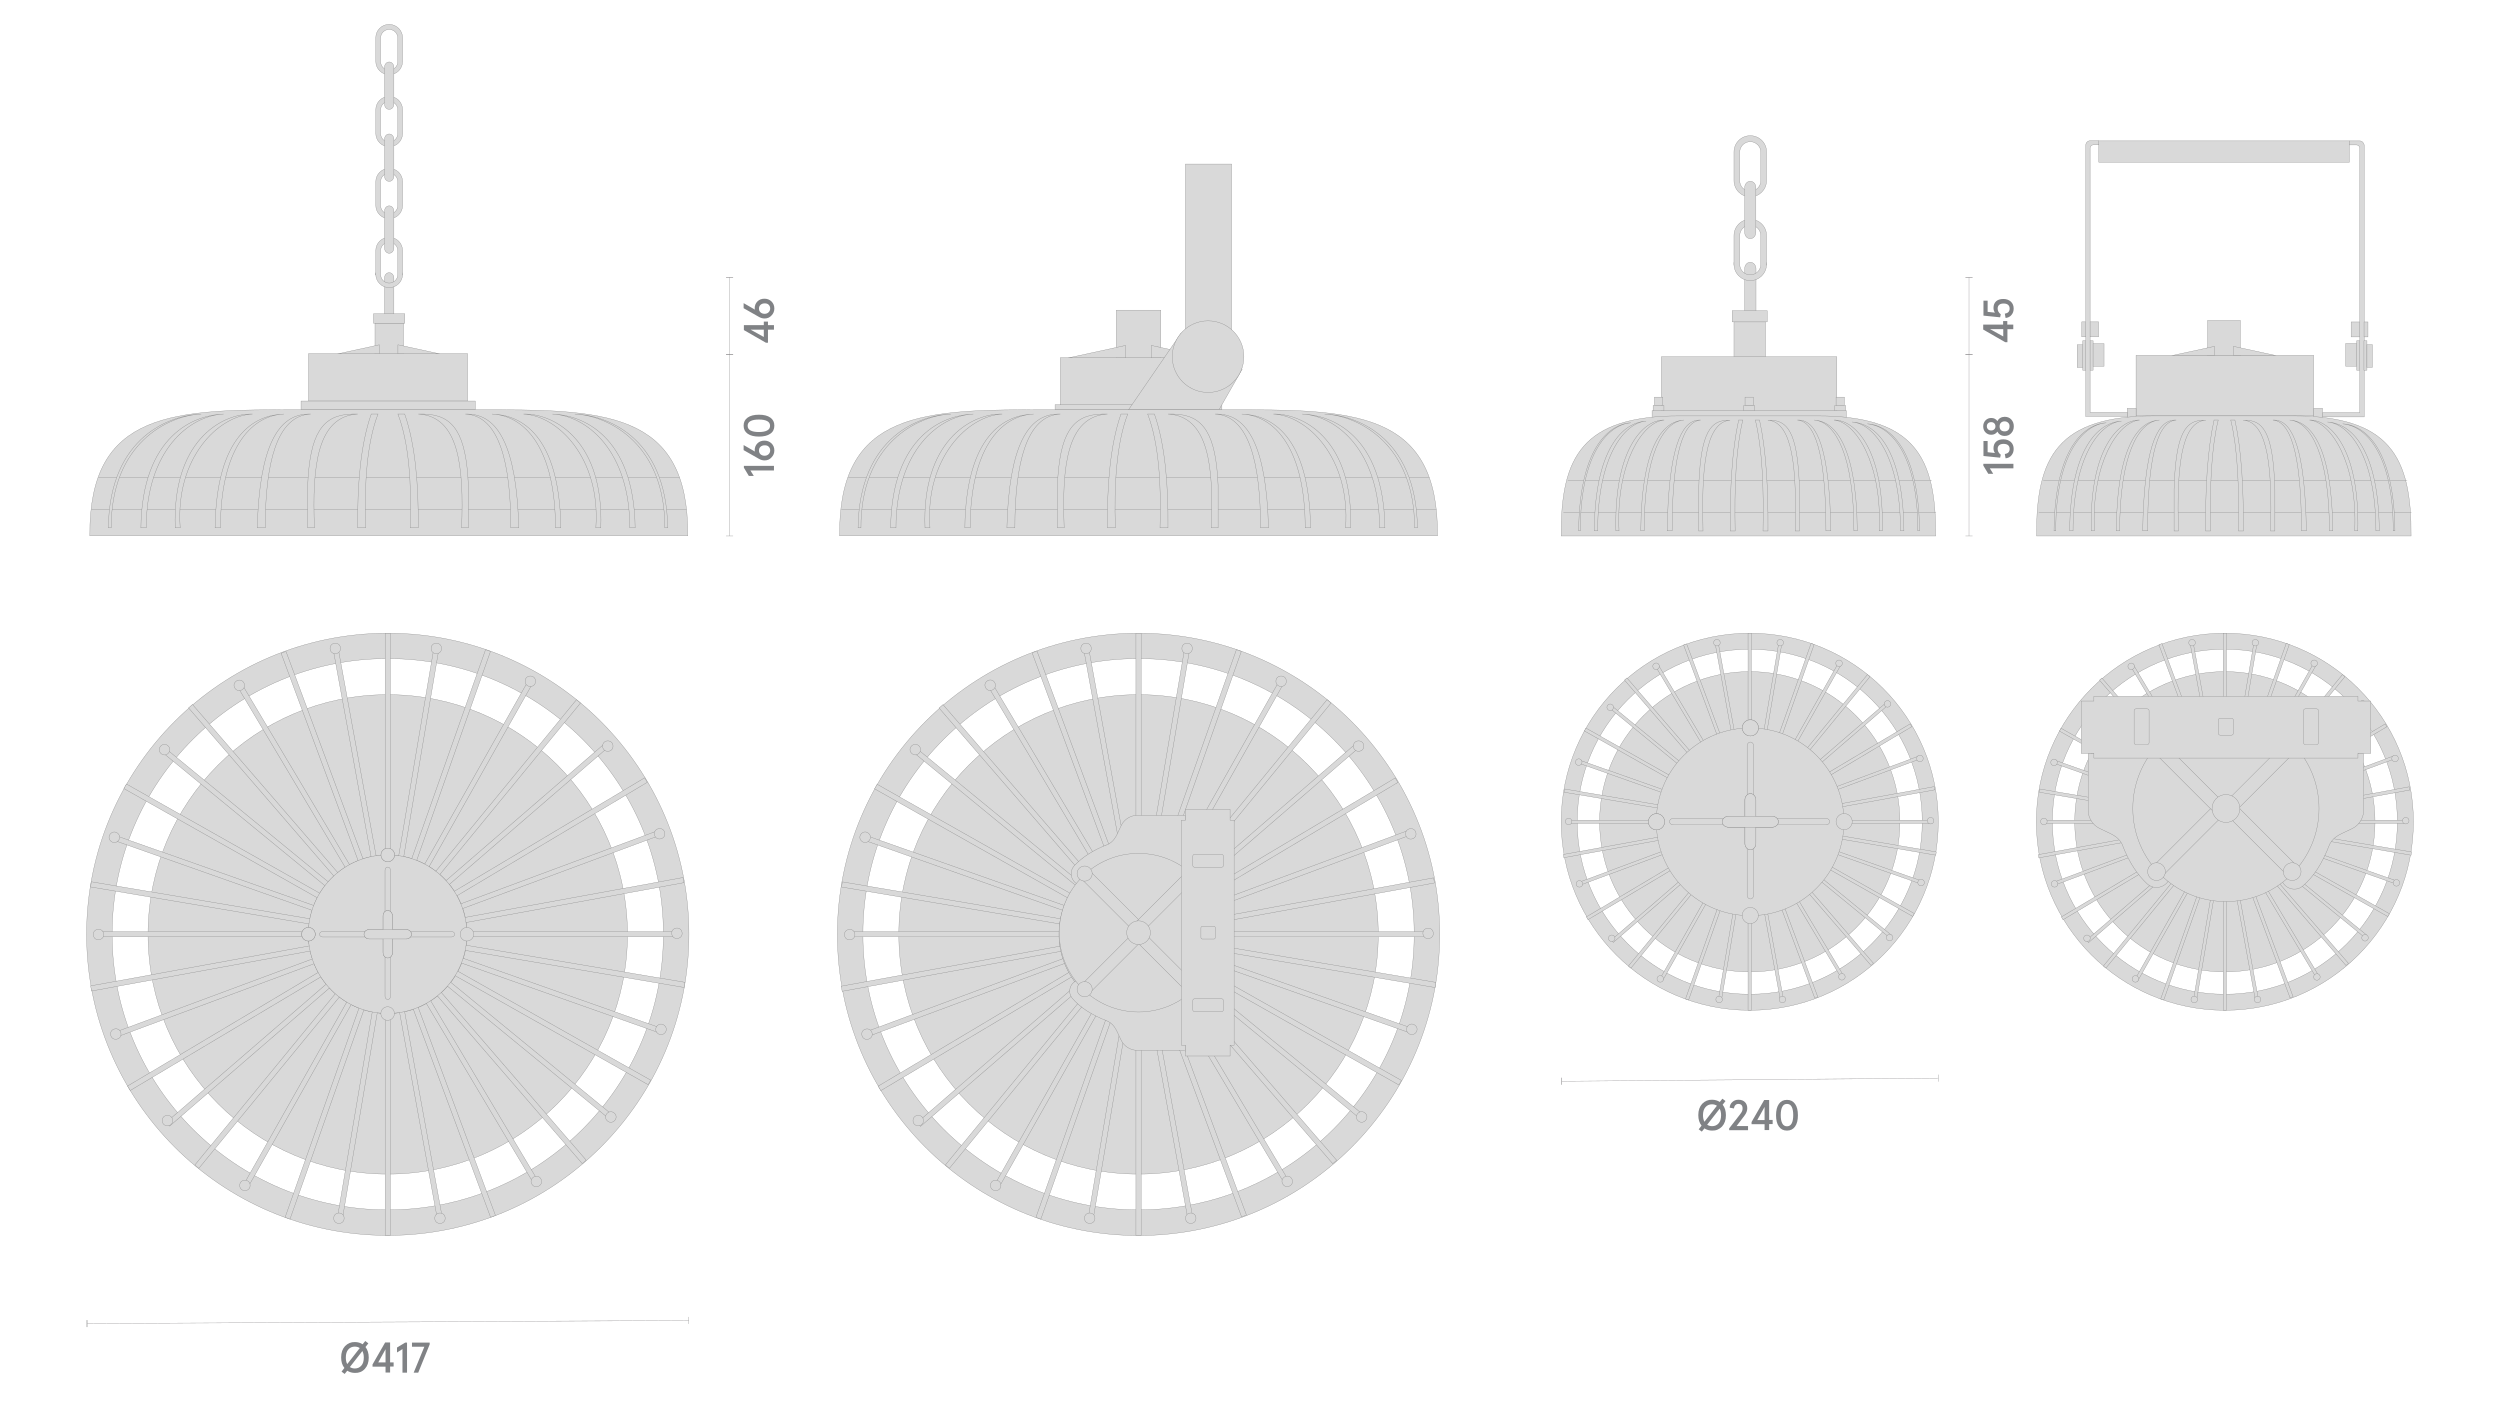 <?xml version="1.0" encoding="utf-8"?>
<!-- Generator: Adobe Illustrator 25.2.3, SVG Export Plug-In . SVG Version: 6.00 Build 0)  -->
<svg version="1.1" id="Слой_1" xmlns="http://www.w3.org/2000/svg" xmlns:xlink="http://www.w3.org/1999/xlink" x="0px" y="0px"
	 viewBox="0 0 1920 1080" style="enable-background:new 0 0 1920 1080;" xml:space="preserve">
<style type="text/css">
	.st0{fill:none;}
	.st1{fill:#1A1A1A;}
	.st2{fill:#D9D9D9;stroke:#868686;stroke-width:0.25;stroke-miterlimit:10;}
	.st3{fill:#BDBBBA;stroke:#928E8D;stroke-width:0.25;stroke-miterlimit:10;}
	.st4{fill:#868686;stroke:#808285;stroke-miterlimit:10;}
	.st5{fill:#FFFFFF;stroke:#808285;stroke-width:0.25;stroke-miterlimit:10;}
	.st6{fill:none;stroke:#808285;stroke-width:0.25;stroke-linejoin:bevel;stroke-miterlimit:10;}
	.st7{fill:#808285;}
	.st8{fill:none;stroke:#868686;stroke-width:0.25;stroke-miterlimit:10;}
	.st9{fill:none;stroke:#7B7E80;stroke-width:0.25;stroke-miterlimit:10;}
	.st10{clip-path:url(#SVGID_2_);}
	.st11{opacity:0.35;clip-path:url(#SVGID_4_);fill:url(#SVGID_5_);}
	.st12{fill:#D3D3D2;stroke:#808285;stroke-width:0.25;stroke-miterlimit:10;}
	.st13{fill:none;stroke:#868686;stroke-width:0.25;stroke-miterlimit:10;stroke-dasharray:3;}
	.st14{fill:#868586;}
	.st15{opacity:0.35;clip-path:url(#SVGID_7_);fill:url(#SVGID_8_);}
	.st16{fill:#C6C6C5;}
	.st17{clip-path:url(#SVGID_10_);}
	.st18{opacity:0.35;clip-path:url(#SVGID_12_);fill:url(#SVGID_13_);}
	.st19{clip-path:url(#SVGID_15_);}
	.st20{opacity:0.35;clip-path:url(#SVGID_17_);fill:url(#SVGID_18_);}
	.st21{clip-path:url(#SVGID_20_);}
	.st22{opacity:0.35;clip-path:url(#SVGID_22_);fill:url(#SVGID_23_);}
	.st23{clip-path:url(#SVGID_25_);}
	.st24{opacity:0.35;clip-path:url(#SVGID_27_);fill:url(#SVGID_28_);}
	.st25{fill:none;stroke:#868686;stroke-width:0.25;stroke-miterlimit:10;stroke-dasharray:2.992,2.992;}
	.st26{fill:none;stroke:#868686;stroke-width:0.25;stroke-miterlimit:10;stroke-dasharray:3.021,3.021;}
	.st27{fill:none;stroke:#868686;stroke-width:0.25;stroke-miterlimit:10;stroke-dasharray:3.033,3.033;}
	.st28{fill:none;stroke:#868686;stroke-width:0.25;stroke-miterlimit:10;stroke-dasharray:3.032,3.032;}
	.st29{fill:none;stroke:#878587;stroke-width:0.25;stroke-linejoin:bevel;stroke-miterlimit:10;}
</style>
<rect class="st0" width="1920" height="1080"/>
<rect x="1640.5" y="272.9" class="st2" width="136.4" height="46.4"/>
<rect x="1633.7" y="313.6" class="st2" width="6.8" height="15.2"/>
<rect x="1776.9" y="313.6" class="st2" width="6.8" height="15.2"/>
<rect x="1611.9" y="108.2" class="st2" width="192.4" height="16.4"/>
<path class="st2" d="M1605.2,316.8V117.9v-4.1c0-1.5,1.2-2.5,2.5-2.6h4.2v-3.1h-6.7c-1.8,0-3.3,1.5-3.3,3.3v6.4v198.9v3.3h31.9v-3.3
	H1605.2z"/>
<path class="st2" d="M1812.2,108.2h-7.9v3.1h5.5c1.3,0,2.5,1,2.5,2.6v4.1h0l0,198.9h-28.5v3.3h31.9v-3.3V117.9v-6.4
	C1815.5,109.7,1814,108.2,1812.2,108.2z"/>
<rect x="1695.4" y="246.1" class="st2" width="25.2" height="26.9"/>
<polygon class="st2" points="1700.7,266 1700.7,272.9 1668.8,272.9 "/>
<polygon class="st2" points="1715.3,266 1715.3,272.9 1747.1,272.9 "/>
<rect x="1605.2" y="261.7" class="st2" width="2.3" height="22.6"/>
<rect x="1607.5" y="263.9" class="st2" width="8.4" height="17.4"/>
<rect x="1599.5" y="261.7" transform="matrix(-1 4.164409e-06 -4.164409e-06 -1 3201.314 545.989)" class="st2" width="2.3" height="22.6"/>
<rect x="1595.3" y="264.7" transform="matrix(-1 8.137953e-06 -8.137953e-06 -1 3194.791 546.879)" class="st2" width="4.2" height="17.4"/>
<rect x="1598.8" y="247.2" class="st2" width="3" height="11.5"/>
<rect x="1605.2" y="247.2" class="st2" width="6.5" height="11.5"/>
<rect x="1809.8" y="261.7" transform="matrix(-1 1.908647e-07 -1.908647e-07 -1 3621.998 545.996)" class="st2" width="2.3" height="22.6"/>
<rect x="1801.4" y="263.9" transform="matrix(-1 1.908646e-07 -1.908646e-07 -1 3611.252 545.1)" class="st2" width="8.4" height="17.4"/>
<rect x="1815.5" y="261.7" class="st2" width="2.3" height="22.6"/>
<rect x="1817.8" y="264.7" class="st2" width="4.2" height="17.4"/>
<rect x="1815.5" y="247.2" transform="matrix(-1 1.908644e-07 -1.908644e-07 -1 3634.087 505.955)" class="st2" width="3" height="11.5"/>
<rect x="1805.6" y="247.2" transform="matrix(-1 1.908642e-07 -1.908642e-07 -1 3617.776 505.955)" class="st2" width="6.5" height="11.5"/>
<rect x="1268.8" y="315.4" class="st2" width="149.2" height="31.7"/>
<rect x="1275.9" y="274" class="st2" width="134.8" height="41.4"/>
<rect x="1410.1" y="305" class="st2" width="6.4" height="6.4"/>
<rect x="1409.1" y="311.4" class="st2" width="8.3" height="4"/>
<rect x="1270.6" y="305" class="st2" width="6.4" height="6.4"/>
<rect x="1269.6" y="311.4" class="st2" width="8.3" height="4"/>
<rect x="1340.2" y="305" class="st2" width="6.4" height="6.4"/>
<rect x="1339.2" y="311.4" class="st2" width="8.3" height="4"/>
<rect x="1331.7" y="247.2" class="st2" width="24.2" height="26.7"/>
<rect x="1330.3" y="238.6" class="st2" width="26.9" height="8.6"/>
<path class="st2" d="M1344.2,201.4c-2.4,0-4.3,2.2-4.3,5v32.2h8.7v-32.2C1348.6,203.6,1346.6,201.4,1344.2,201.4z"/>
<g>
	<path class="st0" d="M1350.8,190.7v-0.8c-0.2,0.1-0.4,0.3-0.7,0.4C1350.3,190.4,1350.5,190.5,1350.8,190.7z"/>
	<path class="st0" d="M1337.7,189.9v0.8c0.2-0.1,0.4-0.3,0.7-0.4C1338.1,190.2,1337.9,190,1337.7,189.9z"/>
	<path class="st2" d="M1331.7,203.6h0.2c-0.1-0.7-0.2-1.5-0.2-2.2V203.6z"/>
	<path class="st2" d="M1356.8,203.6v-2.2c0,0.8-0.1,1.5-0.2,2.2H1356.8z"/>
</g>
<path class="st2" d="M1344.2,104.2L1344.2,104.2C1344.2,104.2,1344.2,104.2,1344.2,104.2C1344.2,104.2,1344.2,104.2,1344.2,104.2
	L1344.2,104.2c-6.9,0-12.5,5.6-12.5,12.5v7.8v14.2c0,6.9,5.6,12.5,12.5,12.5v0c0,0,0,0,0,0s0,0,0,0v0c6.9,0,12.5-5.6,12.5-12.5
	v-14.2v-7.8C1356.8,109.8,1351.1,104.2,1344.2,104.2z M1352.3,126.2v3v9.6c0,4.4-3.6,8.1-8.1,8.1c-4.4,0-8.1-3.6-8.1-8.1v-9.6v-3
	v-1.6v-1.6v-3v-3.1c0-4.4,3.6-8.1,8.1-8.1c4.4,0,8.1,3.6,8.1,8.1v3.1v3v1.6V126.2z"/>
<path class="st2" d="M1344.2,168.4L1344.2,168.4C1344.2,168.4,1344.2,168.4,1344.2,168.4C1344.2,168.4,1344.2,168.4,1344.2,168.4
	L1344.2,168.4c-6.9,0-12.5,5.6-12.5,12.5v7.8V203c0,6.9,5.6,12.5,12.5,12.5v0c0,0,0,0,0,0s0,0,0,0v0c6.9,0,12.5-5.6,12.5-12.5v-14.2
	V181C1356.8,174,1351.1,168.4,1344.2,168.4z M1352.3,190.4v3v9.6c0,4.4-3.6,8.1-8.1,8.1c-4.4,0-8.1-3.6-8.1-8.1v-9.6v-3v-1.6v-1.6
	v-3V181c0-4.4,3.6-8.1,8.1-8.1c4.4,0,8.1,3.6,8.1,8.1v3.1v3v1.6V190.4z"/>
<path class="st2" d="M1344.2,139.2c-2.4,0-4.3,2.2-4.3,5v6.8v20.5v6.8c0,2.8,1.9,5,4.3,5s4.3-2.2,4.3-5v-6.8v-20.5v-6.8
	C1348.6,141.4,1346.6,139.2,1344.2,139.2z"/>
<rect x="810.3" y="310.8" class="st2" width="128.1" height="3.9"/>
<rect x="814.3" y="274.7" class="st2" width="116.5" height="36.2"/>
<rect x="857.3" y="238.2" class="st2" width="34.2" height="36.5"/>
<polygon class="st2" points="864.4,265.3 864.4,274.7 821.2,274.7 "/>
<polygon class="st2" points="884.2,265.3 884.2,274.7 927.4,274.7 "/>
<rect x="910.4" y="126" class="st2" width="35.5" height="142.5"/>
<polygon class="st2" points="907.2,255.7 866.7,314.7 936.2,314.7 954,283.5 "/>
<circle class="st2" cx="927.8" cy="273.9" r="27.5"/>
<rect x="236.9" y="271.6" class="st2" width="122.2" height="36.4"/>
<rect x="231.2" y="308" class="st2" width="133.8" height="6.7"/>
<rect x="288" y="248.1" class="st2" width="21.9" height="23.5"/>
<polygon class="st2" points="291.3,264.8 291.3,271.6 260.1,271.6 "/>
<polygon class="st2" points="305.6,264.8 305.6,271.6 336.9,271.6 "/>
<rect x="286.8" y="241" class="st2" width="24.1" height="7.2"/>
<path class="st2" d="M298.9,209.4c-2,0-3.6,1.8-3.6,4.1l0,27.4h7.2v-27.4C302.5,211.3,300.9,209.4,298.9,209.4z"/>
<g>
	<path class="st0" d="M304.3,200.6v-0.6c-0.2,0.1-0.4,0.2-0.6,0.3C303.9,200.4,304.1,200.5,304.3,200.6z"/>
	<path class="st0" d="M293.5,199.9v0.6c0.2-0.1,0.4-0.2,0.6-0.3C293.9,200.2,293.7,200.1,293.5,199.9z"/>
	<path class="st2" d="M288.5,211.2h0.2c-0.1-0.6-0.2-1.2-0.2-1.8V211.2z"/>
	<path class="st2" d="M309.2,211.2v-1.8c0,0.6-0.1,1.2-0.2,1.8H309.2z"/>
</g>
<path class="st2" d="M298.9,129.3L298.9,129.3C298.9,129.3,298.9,129.3,298.9,129.3C298.9,129.3,298.9,129.3,298.9,129.3
	L298.9,129.3c-5.7,0-10.3,4.6-10.3,10.3v6.4v11.7c0,5.7,4.6,10.3,10.3,10.3v0c0,0,0,0,0,0c0,0,0,0,0,0v0c5.7,0,10.3-4.6,10.3-10.3
	V146v-6.4C309.2,133.9,304.6,129.3,298.9,129.3z M305.5,147.4v2.5v7.9c0,3.7-3,6.6-6.6,6.6c-3.7,0-6.6-3-6.6-6.6v-7.9v-2.5V146v-1.3
	v-2.5v-2.6c0-3.7,3-6.6,6.6-6.6c3.7,0,6.6,3,6.6,6.6v2.6v2.5v1.3V147.4z"/>
<path class="st2" d="M298.9,182.2L298.9,182.2C298.9,182.2,298.9,182.2,298.9,182.2C298.9,182.2,298.9,182.2,298.9,182.2
	L298.9,182.2c-5.7,0-10.3,4.6-10.3,10.3v6.4v11.7c0,5.7,4.6,10.3,10.3,10.3v0c0,0,0,0,0,0c0,0,0,0,0,0v0c5.7,0,10.3-4.6,10.3-10.3
	V199v-6.4C309.2,186.9,304.6,182.2,298.9,182.2z M305.5,200.4v2.5v7.9c0,3.7-3,6.6-6.6,6.6c-3.7,0-6.6-3-6.6-6.6v-7.9v-2.5V199v-1.3
	v-2.5v-2.6c0-3.7,3-6.6,6.6-6.6c3.7,0,6.6,3,6.6,6.6v2.6v2.5v1.3V200.4z"/>
<path class="st2" d="M298.9,158.1c-2,0-3.6,1.8-3.6,4.1v5.6v17v5.6c0,2.3,1.6,4.1,3.6,4.1c2,0,3.6-1.8,3.6-4.1l0-5.6v-17v-5.6
	C302.5,159.9,300.9,158.1,298.9,158.1z"/>
<path class="st2" d="M298.9,74L298.9,74C298.9,74,298.9,74,298.9,74C298.9,74,298.9,74,298.9,74L298.9,74c-5.7,0-10.3,4.6-10.3,10.3
	v6.4v11.7c0,5.7,4.6,10.3,10.3,10.3v0c0,0,0,0,0,0c0,0,0,0,0,0v0c5.7,0,10.3-4.6,10.3-10.3V90.8v-6.4C309.2,78.6,304.6,74,298.9,74z
	 M305.5,92.1v2.5v7.9c0,3.7-3,6.6-6.6,6.6c-3.7,0-6.6-3-6.6-6.6v-7.9v-2.5v-1.3v-1.3v-2.5v-2.6c0-3.7,3-6.6,6.6-6.6
	c3.7,0,6.6,3,6.6,6.6v2.6v2.5v1.3V92.1z"/>
<path class="st2" d="M298.9,102.9c-2,0-3.6,1.8-3.6,4.1v5.6v17v5.6c0,2.3,1.6,4.1,3.6,4.1c2,0,3.6-1.8,3.6-4.1l0-5.6v-17V107
	C302.5,104.7,300.9,102.9,298.9,102.9z"/>
<path class="st2" d="M298.9,18.7L298.9,18.7C298.9,18.7,298.9,18.7,298.9,18.7C298.9,18.7,298.9,18.7,298.9,18.7L298.9,18.7
	c-5.7,0-10.3,4.6-10.3,10.3v6.4v11.7c0,5.7,4.6,10.3,10.3,10.3v0c0,0,0,0,0,0c0,0,0,0,0,0v0c5.7,0,10.3-4.6,10.3-10.3V35.5v-6.4
	C309.2,23.4,304.6,18.8,298.9,18.7z M305.5,36.9v2.5v7.9c0,3.7-3,6.6-6.6,6.6c-3.7,0-6.6-3-6.6-6.6v-7.9v-2.5v-1.3v-1.3v-2.5v-2.6
	c0-3.7,3-6.6,6.6-6.6c3.7,0,6.6,3,6.6,6.6v2.6v2.5v1.3V36.9z"/>
<path class="st2" d="M298.9,47.6c-2,0-3.6,1.8-3.6,4.1v5.6v17v5.6c0,2.3,1.6,4.1,3.6,4.1c2,0,3.6-1.8,3.6-4.1l0-5.6v-17v-5.6
	C302.5,49.4,300.9,47.6,298.9,47.6z"/>
<g>
	<path class="st2" d="M366,314.7h-67.4h-67.4c-96.9-0.3-163-0.1-162.2,96.8h229.6h229.6C529,314.6,462.9,314.5,366,314.7z"/>
	<line class="st2" x1="522" y1="366.9" x2="75.6" y2="366.9"/>
	<line class="st2" x1="70.3" y1="391.4" x2="527.3" y2="391.4"/>
	<g>
		<path class="st2" d="M305.6,318c8.5,22.1,10.6,53.4,9.5,87.4h6.1c0.3-32.5-2.1-63.6-10.4-87.4H305.6z"/>
		<path class="st2" d="M321.3,318c31,1.8,35.1,39.8,33.2,87.4h5.2v-32.8c-1.7-39.2-11-54.1-34.2-54.6H321.3z"/>
		<path class="st2" d="M392.3,405.4h6.1c-1.6-63.7-16.5-86.8-38.8-87.4h-2.2C383.6,319.2,392.3,356.1,392.3,405.4z"/>
		<path class="st2" d="M426.6,405.4h4.1c-0.9-71.3-30.5-86.8-52.8-87.4l0,0C404.1,319.2,426.6,345.9,426.6,405.4z"/>
		<path class="st2" d="M457.6,405.4h3.8c2.5-66.2-34.8-86.8-57.1-87.4h-2.2C428.3,319.2,461.5,351.7,457.6,405.4z"/>
		<path class="st2" d="M483.7,405.4h4.1c-0.9-71.3-41.2-86.8-63.5-87.4l0,0C450.4,319.2,483.7,345.9,483.7,405.4z"/>
		<path class="st2" d="M510.6,405.4h2.2c-0.9-71.3-49-86.8-71.3-87.4l0,0C467.6,319.2,510.8,341,510.6,405.4z"/>
		<path class="st2" d="M290.3,318c-8.5,22.1-10.6,53.4-9.5,87.4h-6.1c-0.3-32.5,2.1-63.6,10.4-87.4H290.3z"/>
		<path class="st2" d="M274.7,318c-31,1.8-35.1,39.8-33.2,87.4l-5.2,0v-32.8c1.7-39.2,11-54.1,34.2-54.6H274.7z"/>
		<path class="st2" d="M203.7,405.4h-6.1c1.6-63.7,16.5-86.8,38.8-87.4h2.2C212.4,319.2,203.7,356.1,203.7,405.4z"/>
		<path class="st2" d="M169.3,405.4h-4.1c0.9-71.2,30.5-86.8,52.8-87.4l0,0C191.9,319.2,169.3,345.9,169.3,405.4z"/>
		<path class="st2" d="M138.4,405.4h-3.8c-2.5-66.2,34.8-86.8,57.1-87.4h2.2C167.7,319.2,134.4,351.7,138.4,405.4z"/>
		<path class="st2" d="M112.3,405.4h-4.1c0.9-71.2,41.2-86.8,63.5-87.4l0,0C145.5,319.2,112.3,345.9,112.3,405.4z"/>
		<path class="st2" d="M85.4,405.4h-2.2c0.9-71.2,49-86.8,71.3-87.4l0,0C128.4,319.2,85.2,341,85.4,405.4z"/>
	</g>
</g>
<g>
	<path class="st2" d="M941.8,314.7h-67.4h-67.4c-96.9-0.3-163-0.1-162.2,96.8h229.6H1104C1104.8,314.6,1038.7,314.5,941.8,314.7z"/>
	<line class="st2" x1="1097.7" y1="366.9" x2="651.4" y2="366.9"/>
	<line class="st2" x1="646.1" y1="391.4" x2="1103.1" y2="391.4"/>
	<g>
		<path class="st2" d="M881.4,318c8.5,22.1,10.6,53.4,9.5,87.4h6.1c0.3-32.5-2.1-63.6-10.4-87.4H881.4z"/>
		<path class="st2" d="M897.1,318c31,1.8,35.1,39.8,33.2,87.4h5.2v-32.8c-1.7-39.2-11-54.1-34.2-54.6H897.1z"/>
		<path class="st2" d="M968.1,405.4h6.1c-1.6-63.7-16.5-86.8-38.8-87.4h-2.2C959.4,319.2,968.1,356.1,968.1,405.4z"/>
		<path class="st2" d="M1002.4,405.4h4.1c-0.9-71.3-30.5-86.8-52.8-87.4l0,0C979.8,319.2,1002.4,345.9,1002.4,405.4z"/>
		<path class="st2" d="M1033.4,405.4h3.8c2.5-66.2-34.8-86.8-57.1-87.4H978C1004.1,319.2,1037.3,351.7,1033.4,405.4z"/>
		<path class="st2" d="M1059.5,405.4h4.1c-0.9-71.3-41.2-86.8-63.5-87.4l0,0C1026.2,319.2,1059.5,345.9,1059.5,405.4z"/>
		<path class="st2" d="M1086.4,405.4h2.2c-0.9-71.3-49-86.8-71.3-87.4l0,0C1043.4,319.2,1086.5,341,1086.4,405.4z"/>
		<path class="st2" d="M866.1,318c-8.5,22.1-10.6,53.4-9.5,87.4h-6.1c-0.3-32.5,2.1-63.6,10.4-87.4H866.1z"/>
		<path class="st2" d="M850.5,318c-31,1.8-35.1,39.8-33.2,87.4l-5.2,0v-32.8c1.7-39.2,11-54.1,34.2-54.6H850.5z"/>
		<path class="st2" d="M779.4,405.4h-6.1c1.6-63.7,16.5-86.8,38.8-87.4h2.2C788.2,319.2,779.5,356.1,779.4,405.4z"/>
		<path class="st2" d="M745.1,405.4H741c0.9-71.2,30.5-86.8,52.8-87.4l0,0C767.7,319.2,745.1,345.9,745.1,405.4z"/>
		<path class="st2" d="M714.2,405.4h-3.8c-2.5-66.2,34.8-86.8,57.1-87.4h2.2C743.5,319.2,710.2,351.7,714.2,405.4z"/>
		<path class="st2" d="M688.1,405.4h-4.1c0.9-71.2,41.2-86.8,63.5-87.4l0,0C721.3,319.2,688.1,345.9,688.1,405.4z"/>
		<path class="st2" d="M661.2,405.4h-2.2c0.9-71.2,49-86.8,71.3-87.4l0,0C704.2,319.2,661,341,661.2,405.4z"/>
	</g>
</g>
<g>
	<path class="st2" d="M1395.1,319.4h-52.3h-52.3c-75.2-0.2-92,31.5-91.5,92.2l143.8,0l143.8,0C1487,350.9,1470.3,319.2,1395.1,319.4
		z"/>
	<line class="st2" x1="1483.5" y1="369.2" x2="1204" y2="369.2"/>
	<line class="st2" x1="1200.7" y1="393.8" x2="1486.9" y2="393.8"/>
	<g>
		<path class="st2" d="M1348.1,322.6c5.3,21.5,6.6,52,5.9,85.2h3.8c0.2-31.6-1.3-62-6.5-85.2H1348.1z"/>
		<path class="st2" d="M1357.9,322.7c19.4,1.7,22,38.7,20.8,85.1l3.3,0v-31.9c-1.1-38.2-6.9-52.7-21.4-53.1H1357.9z"/>
		<path class="st2" d="M1402.3,407.7h3.8c-1-62-10.3-84.4-24.3-85.1h-1.4C1396.9,323.9,1402.3,359.8,1402.3,407.7z"/>
		<path class="st2" d="M1423.8,407.7h2.6c-0.6-69.3-19.1-84.4-33.1-85.1l0,0C1409.7,323.9,1423.8,349.9,1423.8,407.7z"/>
		<path class="st2" d="M1443.2,407.7h2.4c1.5-64.4-21.8-84.4-35.7-85.1h-1.4C1424.9,323.9,1445.7,355.5,1443.2,407.7z"/>
		<path class="st2" d="M1459.6,407.7h2.6c-0.6-69.3-25.8-83-39.8-83.6l0,0C1438.7,325.3,1459.6,349.9,1459.6,407.7z"/>
		<path class="st2" d="M1472.9,407.7h1.3c-0.6-67.5-26-81.6-40.1-82.2l0,0C1450.6,326.8,1473,346.8,1472.9,407.7z"/>
		<path class="st2" d="M1338.5,322.6c-5.3,21.5-6.6,52-5.9,85.2h-3.8c-0.2-31.6,1.3-62,6.5-85.2H1338.5z"/>
		<path class="st2" d="M1328.7,322.7c-19.4,1.7-22,38.7-20.8,85.1l-3.3,0v-31.9c1.1-38.2,6.9-52.7,21.4-53.1L1328.7,322.7z"/>
		<path class="st2" d="M1284.2,407.7h-3.8c1-62,10.3-84.4,24.3-85.1h1.4C1289.7,323.9,1284.2,359.8,1284.2,407.7z"/>
		<path class="st2" d="M1262.7,407.7h-2.6c0.6-69.3,19.1-84.4,33.1-85.1l0,0C1276.9,323.9,1262.7,349.9,1262.7,407.7z"/>
		<path class="st2" d="M1243.4,407.7h-2.4c-1.5-64.4,21.8-84.4,35.7-85.1h1.4C1261.7,323.9,1240.9,355.5,1243.4,407.7z"/>
		<path class="st2" d="M1227,407.7h-2.6c0.6-69.3,25.8-83.7,39.8-84.3l0,0C1247.8,324.7,1227,349.9,1227,407.7z"/>
		<path class="st2" d="M1213.7,407.7h-1.3c0.6-67.5,26-82.3,40.1-83l0,0C1236,326,1213.6,346.8,1213.7,407.7z"/>
	</g>
</g>
<g>
	<path class="st2" d="M1760.2,319.4l-52.3,0h-52.3c-75.2-0.2-92,31.5-91.5,92.2l143.8,0l143.8,0
		C1852.2,350.9,1835.4,319.2,1760.2,319.4z"/>
	<line class="st2" x1="1848.7" y1="369.2" x2="1569.2" y2="369.2"/>
	<line class="st2" x1="1565.8" y1="393.8" x2="1852" y2="393.8"/>
	<g>
		<path class="st2" d="M1713.2,322.6c5.3,21.5,6.6,52,5.9,85.2h3.8c0.2-31.6-1.3-62-6.5-85.2H1713.2z"/>
		<path class="st2" d="M1723,322.7c19.4,1.7,22,38.7,20.8,85.1l3.3,0v-31.9c-1.1-38.2-6.9-52.7-21.4-53.1H1723z"/>
		<path class="st2" d="M1767.5,407.7h3.8c-1-62-10.3-84.4-24.3-85.1h-1.4C1762,323.9,1767.5,359.8,1767.5,407.7z"/>
		<path class="st2" d="M1789,407.7h2.6c-0.6-69.3-19.1-84.4-33.1-85.1l0,0C1774.8,323.9,1789,349.9,1789,407.7z"/>
		<path class="st2" d="M1808.4,407.7h2.4c1.5-64.4-21.8-84.4-35.7-85.1h-1.4C1790,323.9,1810.8,355.5,1808.4,407.7z"/>
		<path class="st2" d="M1824.7,407.7h2.6c-0.6-69.3-25.8-83-39.8-83.6l0,0C1803.9,325.3,1824.7,349.9,1824.7,407.7z"/>
		<path class="st2" d="M1838,407.7h1.3c-0.6-67.5-26-81.6-40.1-82.2l0,0C1815.7,326.8,1838.1,346.8,1838,407.7z"/>
		<path class="st2" d="M1703.6,322.6c-5.3,21.5-6.6,52-5.9,85.2h-3.8c-0.2-31.6,1.3-62,6.5-85.2H1703.6z"/>
		<path class="st2" d="M1693.8,322.7c-19.4,1.7-22,38.7-20.8,85.1l-3.3,0v-31.9c1.1-38.2,6.9-52.7,21.4-53.1H1693.8z"/>
		<path class="st2" d="M1649.4,407.7h-3.8c1-62,10.3-84.4,24.3-85.1h1.4C1654.8,323.9,1649.4,359.8,1649.4,407.7z"/>
		<path class="st2" d="M1627.9,407.7h-2.6c0.6-69.3,19.1-84.4,33.1-85.1l0,0C1642,323.9,1627.9,349.9,1627.9,407.7z"/>
		<path class="st2" d="M1608.5,407.7h-2.4c-1.5-64.4,21.8-84.4,35.7-85.1h1.4C1626.8,323.9,1606,355.5,1608.5,407.7z"/>
		<path class="st2" d="M1592.1,407.7l-2.6,0c0.6-69.3,25.8-83.7,39.8-84.3l0,0C1613,324.7,1592.1,349.9,1592.1,407.7z"/>
		<path class="st2" d="M1578.8,407.7h-1.3c0.6-67.5,26-82.3,40.1-83l0,0C1601.1,326,1578.8,346.8,1578.8,407.7z"/>
	</g>
</g>
<ellipse transform="matrix(0.707 -0.707 0.707 0.707 -420.154 420.712)" class="st2" cx="297.8" cy="717.5" rx="60.9" ry="60.9"/>
<g>
	<g>
		<path class="st2" d="M297.8,486.3C170,486.3,66.5,589.8,66.5,717.5S170,948.8,297.8,948.8c127.7,0,231.3-103.5,231.3-231.3
			S425.5,486.3,297.8,486.3z M297.8,929.2c-116.9,0-211.7-94.8-211.7-211.7s94.8-211.7,211.7-211.7c116.9,0,211.7,94.8,211.7,211.7
			S414.7,929.2,297.8,929.2z"/>
		<path class="st2" d="M297.8,533.5c-101.7,0-184.1,82.4-184.1,184.1c0,101.7,82.4,184.1,184.1,184.1
			c101.7,0,184.1-82.4,184.1-184.1C481.8,615.9,399.4,533.5,297.8,533.5z M297.8,778.4c-33.6,0-60.9-27.3-60.9-60.9
			s27.3-60.9,60.9-60.9c33.6,0,60.9,27.3,60.9,60.9S331.4,778.4,297.8,778.4z"/>
	</g>
	<g>
		<rect x="295.8" y="486.4" class="st2" width="4" height="462.3"/>
		
			<rect x="295.8" y="494.8" transform="matrix(-1.836970e-16 1 -1 -1.836970e-16 1015.293 419.761)" class="st2" width="3.9" height="445.4"/>
		
			<rect x="295.8" y="494.8" transform="matrix(0.986 0.167 -0.167 0.986 124.231 -39.702)" class="st2" width="3.9" height="445.4"/>
		
			<rect x="295.8" y="486.4" transform="matrix(-0.167 0.986 -0.986 -0.167 1054.995 543.992)" class="st2" width="4" height="462.3"/>
		
			<rect x="295.8" y="486.4" transform="matrix(0.943 0.333 -0.333 0.943 255.938 -58.205)" class="st2" width="4" height="462.3"/>
		
			<rect x="295.8" y="494.8" transform="matrix(-0.333 0.943 -0.943 -0.333 1073.498 675.699)" class="st2" width="3.9" height="445.4"/>
		
			<rect x="295.8" y="494.8" transform="matrix(0.871 0.492 -0.492 0.871 391.487 -53.658)" class="st2" width="3.9" height="445.4"/>
		
			<rect x="295.8" y="486.4" transform="matrix(-0.492 0.871 -0.871 -0.492 1068.951 811.248)" class="st2" width="4" height="462.3"/>
		
			<rect x="295.8" y="486.4" transform="matrix(0.773 0.634 -0.634 0.773 522.436 -26.135)" class="st2" width="4" height="462.3"/>
		
			<rect x="295.8" y="494.8" transform="matrix(-0.634 0.773 -0.773 -0.634 1041.429 942.197)" class="st2" width="3.9" height="445.4"/>
		
			<rect x="295.8" y="494.8" transform="matrix(0.654 0.757 -0.757 0.654 645.993 23.086)" class="st2" width="3.9" height="445.4"/>
		
			<rect x="295.8" y="486.4" transform="matrix(-0.757 0.654 -0.654 -0.757 992.207 1065.754)" class="st2" width="4" height="462.3"/>
		
			<rect x="295.8" y="486.4" transform="matrix(0.512 0.859 -0.859 0.512 761.46 94.231)" class="st2" width="4" height="462.3"/>
		
			<rect x="295.8" y="494.8" transform="matrix(-0.859 0.512 -0.512 -0.859 921.062 1181.221)" class="st2" width="3.9" height="445.4"/>
		
			<rect x="295.8" y="494.8" transform="matrix(0.348 0.937 -0.937 0.348 866.517 188.346)" class="st2" width="3.9" height="445.4"/>
		
			<rect x="295.8" y="486.4" transform="matrix(-0.937 0.348 -0.348 -0.937 826.948 1286.277)" class="st2" width="4" height="462.3"/>
		
			<rect x="295.8" y="486.4" transform="matrix(0.18 0.984 -0.984 0.18 949.882 295.324)" class="st2" width="4" height="462.3"/>
		
			<rect x="295.8" y="494.8" transform="matrix(-0.984 0.18 -0.18 -0.984 719.969 1369.642)" class="st2" width="3.9" height="445.4"/>
	</g>
	
		<ellipse transform="matrix(0.707 -0.707 0.707 0.707 -420.154 420.712)" class="st2" cx="297.8" cy="717.5" rx="60.9" ry="60.9"/>
	<circle class="st2" cx="335.1" cy="498" r="4"/>
	<circle class="st2" cx="257.5" cy="498" r="4"/>
	<circle class="st2" cx="337.9" cy="935.6" r="4"/>
	<circle class="st2" cx="260.3" cy="935.6" r="4"/>
	<circle class="st2" cx="466.8" cy="573" r="4"/>
	<circle class="st2" cx="407.3" cy="523.2" r="4"/>
	<circle class="st2" cx="188.1" cy="910.4" r="4"/>
	<circle class="st2" cx="128.6" cy="860.6" r="4"/>
	<ellipse transform="matrix(0.978 -0.211 0.211 0.978 -139.526 125.875)" class="st2" cx="519.7" cy="716.3" rx="4" ry="4"/>
	<ellipse transform="matrix(0.978 -0.211 0.211 0.978 -123.687 121.357)" class="st2" cx="506.4" cy="639.9" rx="4" ry="4"/>
	<ellipse transform="matrix(0.978 -0.211 0.211 0.978 -165.58 36.678)" class="st2" cx="89" cy="793.7" rx="4" ry="4"/>
	<ellipse transform="matrix(0.978 -0.211 0.211 0.978 -149.74 32.159)" class="st2" cx="75.7" cy="717.3" rx="4" ry="4"/>
	<ellipse transform="matrix(0.65 -0.76 0.76 0.65 -487.784 656.746)" class="st2" cx="469.1" cy="857.9" rx="4" ry="4"/>
	<ellipse transform="matrix(0.65 -0.76 0.76 0.65 -423.135 662.446)" class="st2" cx="507.6" cy="790.6" rx="4" ry="4"/>
	<ellipse transform="matrix(0.65 -0.76 0.76 0.65 -457.926 291.815)" class="st2" cx="87.8" cy="643" rx="4" ry="4"/>
	<ellipse transform="matrix(0.65 -0.76 0.76 0.65 -393.276 297.515)" class="st2" cx="126.3" cy="575.7" rx="4" ry="4"/>
	<ellipse transform="matrix(0.847 -0.532 0.532 0.847 -419.466 357.926)" class="st2" cx="411.7" cy="907.3" rx="4" ry="4"/>
</g>
<ellipse transform="matrix(0.847 -0.532 0.532 0.847 -251.798 178.305)" class="st2" cx="183.7" cy="526.3" rx="4" ry="4"/>
<g>
	<g>
		<path class="st2" d="M874.4,486.3c-127.7,0-231.3,103.5-231.3,231.3s103.5,231.3,231.3,231.3c127.7,0,231.3-103.5,231.3-231.3
			S1002.1,486.3,874.4,486.3z M874.4,929.2c-116.9,0-211.7-94.8-211.7-211.7s94.8-211.7,211.7-211.7c116.9,0,211.7,94.8,211.7,211.7
			S991.3,929.2,874.4,929.2z"/>
		<path class="st2" d="M874.4,533.5c-101.7,0-184.1,82.4-184.1,184.1c0,101.7,82.4,184.1,184.1,184.1
			c101.7,0,184.1-82.4,184.1-184.1C1058.4,615.9,976,533.5,874.4,533.5z M874.4,778.4c-33.6,0-60.9-27.3-60.9-60.9
			s27.3-60.9,60.9-60.9c33.6,0,60.9,27.3,60.9,60.9S908,778.4,874.4,778.4z"/>
	</g>
	<g>
		<rect x="872.4" y="486.4" class="st2" width="4" height="462.3"/>
		
			<rect x="872.4" y="494.8" transform="matrix(-1.836970e-16 1 -1 -1.836970e-16 1591.891 -156.837)" class="st2" width="3.9" height="445.4"/>
		
			<rect x="872.4" y="494.8" transform="matrix(0.986 0.167 -0.167 0.986 132.357 -136.161)" class="st2" width="3.9" height="445.4"/>
		
			<rect x="872.4" y="486.4" transform="matrix(-0.167 0.986 -0.986 -0.167 1728.052 -24.48)" class="st2" width="4" height="462.3"/>
		
			<rect x="872.4" y="486.4" transform="matrix(0.943 0.333 -0.333 0.943 288.848 -250.217)" class="st2" width="4" height="462.3"/>
		
			<rect x="872.4" y="494.8" transform="matrix(-0.333 0.943 -0.943 -0.333 1842.109 132.012)" class="st2" width="3.9" height="445.4"/>
		
			<rect x="872.4" y="494.8" transform="matrix(0.871 0.492 -0.492 0.871 466.077 -337.299)" class="st2" width="3.9" height="445.4"/>
		
			<rect x="872.4" y="486.4" transform="matrix(-0.492 0.871 -0.871 -0.492 1929.19 309.239)" class="st2" width="4" height="462.3"/>
		
			<rect x="872.4" y="486.4" transform="matrix(0.773 0.634 -0.634 0.773 653.146 -391.716)" class="st2" width="4" height="462.3"/>
		
			<rect x="872.4" y="494.8" transform="matrix(-0.634 0.773 -0.773 -0.634 1983.607 496.31)" class="st2" width="3.9" height="445.4"/>
		
			<rect x="872.4" y="494.8" transform="matrix(0.654 0.757 -0.757 0.654 845.597 -413.194)" class="st2" width="3.9" height="445.4"/>
		
			<rect x="872.4" y="486.4" transform="matrix(-0.757 0.654 -0.654 -0.757 2005.085 688.76)" class="st2" width="4" height="462.3"/>
		
			<rect x="872.4" y="486.4" transform="matrix(0.512 0.859 -0.859 0.512 1042.685 -400.966)" class="st2" width="4" height="462.3"/>
		
			<rect x="872.4" y="494.8" transform="matrix(-0.859 0.512 -0.512 -0.859 1992.857 885.848)" class="st2" width="3.9" height="445.4"/>
		
			<rect x="872.4" y="494.8" transform="matrix(0.348 0.937 -0.937 0.348 1242.148 -352.096)" class="st2" width="3.9" height="445.4"/>
		
			<rect x="872.4" y="486.4" transform="matrix(-0.937 0.348 -0.348 -0.937 1943.987 1085.31)" class="st2" width="4" height="462.3"/>
		
			<rect x="872.4" y="486.4" transform="matrix(0.18 0.984 -0.984 0.18 1422.566 -271.832)" class="st2" width="4" height="462.3"/>
		
			<rect x="872.4" y="494.8" transform="matrix(-0.984 0.18 -0.18 -0.984 1863.723 1265.729)" class="st2" width="3.9" height="445.4"/>
	</g>
	
		<ellipse transform="matrix(0.707 -0.707 0.707 0.707 -251.273 828.428)" class="st2" cx="874.4" cy="717.5" rx="60.9" ry="60.9"/>
	<circle class="st2" cx="911.7" cy="498" r="4"/>
	<circle class="st2" cx="834.1" cy="498" r="4"/>
	<circle class="st2" cx="914.5" cy="935.6" r="4"/>
	<circle class="st2" cx="836.9" cy="935.6" r="4"/>
	<circle class="st2" cx="1043.4" cy="573" r="4"/>
	<circle class="st2" cx="983.9" cy="523.2" r="4"/>
	<circle class="st2" cx="764.7" cy="910.4" r="4"/>
	<circle class="st2" cx="705.2" cy="860.6" r="4"/>
	<ellipse transform="matrix(0.978 -0.211 0.211 0.978 -126.527 247.618)" class="st2" cx="1096.3" cy="716.3" rx="4" ry="4"/>
	<ellipse transform="matrix(0.978 -0.211 0.211 0.978 -110.688 243.099)" class="st2" cx="1083" cy="639.9" rx="4" ry="4"/>
	<ellipse transform="matrix(0.978 -0.211 0.211 0.978 -152.581 158.42)" class="st2" cx="665.6" cy="793.7" rx="4" ry="4"/>
	<ellipse transform="matrix(0.978 -0.211 0.211 0.978 -136.742 153.902)" class="st2" cx="652.3" cy="717.3" rx="4" ry="4"/>
	<ellipse transform="matrix(0.65 -0.76 0.76 0.65 -285.966 1094.93)" class="st2" cx="1045.7" cy="857.9" rx="4" ry="4"/>
	<ellipse transform="matrix(0.65 -0.76 0.76 0.65 -221.317 1100.63)" class="st2" cx="1084.2" cy="790.6" rx="4" ry="4"/>
	<ellipse transform="matrix(0.65 -0.76 0.76 0.65 -256.107 730)" class="st2" cx="664.4" cy="643" rx="4" ry="4"/>
	<ellipse transform="matrix(0.65 -0.76 0.76 0.65 -191.458 735.699)" class="st2" cx="702.9" cy="575.7" rx="4" ry="4"/>
	<ellipse transform="matrix(0.847 -0.532 0.532 0.847 -331.155 664.587)" class="st2" cx="988.3" cy="907.3" rx="4" ry="4"/>
	<ellipse transform="matrix(0.847 -0.532 0.532 0.847 -163.487 484.967)" class="st2" cx="760.3" cy="526.3" rx="4" ry="4"/>
</g>
<path class="st2" d="M297.8,665.9c-1.2,0-2.1,1.1-2.1,2.4v16.5v10v70.4c0,1.3,0.9,2.4,2.1,2.4s2.1-1.1,2.1-2.4v-70.4v-10v-16.5
	C299.9,667,298.9,665.9,297.8,665.9z"/>
<path class="st2" d="M349.2,717.5c0-1.2-1.1-2.1-2.4-2.1h-44h-10h-45c-1.3,0-2.4,0.9-2.4,2.1s1.1,2.1,2.4,2.1h45h10h44
	C348.1,719.6,349.2,718.6,349.2,717.5z"/>
<path class="st2" d="M297.8,699.3c-2,0-3.6,1.8-3.6,4.1v5.6l0,17v5.6c0,2.3,1.6,4.1,3.6,4.1c2,0,3.6-1.8,3.6-4.1V726v-17l0-5.6
	C301.4,701.2,299.7,699.3,297.8,699.3z"/>
<path class="st2" d="M316,717.5c0-2-1.8-3.6-4.1-3.6h-5.6l-17,0h-5.6c-2.3,0-4.1,1.6-4.1,3.6c0,2,1.8,3.6,4.1,3.6h5.6l17,0h5.6
	C314.1,721.1,316,719.5,316,717.5z"/>
<path class="st2" d="M297.8,699.3c-2,0-3.6,1.8-3.6,4.1v5.6l0,17v5.6c0,2.3,1.6,4.1,3.6,4.1c2,0,3.6-1.8,3.6-4.1V726v-17l0-5.6
	C301.4,701.2,299.7,699.3,297.8,699.3z"/>
<path class="st2" d="M316,717.5c0-2-1.8-3.6-4.1-3.6h-5.6l-17,0h-5.6c-2.3,0-4.1,1.6-4.1,3.6c0,2,1.8,3.6,4.1,3.6h5.6l17,0h5.6
	C314.1,721.1,316,719.5,316,717.5z"/>
<circle class="st2" cx="236.9" cy="717.5" r="5.2"/>
<circle class="st2" cx="297.8" cy="656.6" r="5.2"/>
<circle class="st2" cx="297.8" cy="656.6" r="5.2"/>
<circle class="st2" cx="236.9" cy="717.5" r="5.2"/>
<circle class="st2" cx="358.6" cy="717.5" r="5.2"/>
<circle class="st2" cx="297.7" cy="778.4" r="5.2"/>
<path class="st2" d="M872.4,626.2c-4.7,0.4-8.9,3.2-11.1,7.4c-3.4,6.6-4.4,11.7-10.2,14.8c-12.4,4.7-20.4,10.5-25.9,16.3
	c-4.6,4.9-2.6,12.8,3.7,15c10.7,3.7,26.3,8.7,36,9.9v53.6c-9.7,1.2-25.3,6.8-36.7,9.5c-6.3,1.5-8.8,9.2-4.6,14.1
	c6.1,7,14.4,12.6,27.4,17.6c5.8,3.1,6.8,8.2,10.2,14.8c2.2,4.2,6.4,7,11.1,7.4l38-0.1V626.2L872.4,626.2z"/>
<circle class="st2" cx="874.4" cy="716.3" r="60.9"/>
<rect x="849.8" y="661.4" transform="matrix(0.707 -0.707 0.707 0.707 -239.274 806.761)" class="st2" width="8.9" height="61.5"/>
<rect x="849.8" y="708" transform="matrix(-0.707 -0.707 0.707 -0.707 935.84 1865.205)" class="st2" width="8.9" height="61.5"/>
<rect x="890.3" y="708.1" transform="matrix(-0.707 0.707 -0.707 -0.707 2049.844 628.654)" class="st2" width="8.9" height="61.5"/>
<rect x="890.3" y="661.5" transform="matrix(0.707 0.707 -0.707 0.707 751.546 -429.894)" class="st2" width="8.9" height="61.5"/>
<polygon class="st2" points="947.8,629.9 944.7,629.9 944.7,621.6 910.4,621.6 910.4,629.9 907.3,629.9 907.3,802.7 910.4,802.7 
	910.4,811 944.7,811 944.7,802.7 947.8,802.7 "/>
<circle class="st2" cx="874.4" cy="716.3" r="9.1"/>
<circle class="st2" cx="833" cy="670.9" r="5.8"/>
<circle class="st2" cx="833" cy="759.7" r="5.8"/>
<path class="st2" d="M938.3,666h-21c-0.6,0-1.2-0.5-1.2-1.2v-7.4c0-0.6,0.5-1.2,1.2-1.2h21c0.6,0,1.2,0.5,1.2,1.2v7.4
	C939.5,665.5,939,666,938.3,666z"/>
<path class="st2" d="M932.2,721.2h-8.7c-0.6,0-1.2-0.5-1.2-1.2v-7.4c0-0.6,0.5-1.2,1.2-1.2h8.7c0.6,0,1.2,0.5,1.2,1.2v7.4
	C933.3,720.7,932.8,721.2,932.2,721.2z"/>
<path class="st2" d="M938.3,776.9h-21c-0.6,0-1.2-0.5-1.2-1.2v-7.4c0-0.6,0.5-1.2,1.2-1.2h21c0.6,0,1.2,0.5,1.2,1.2v7.4
	C939.5,776.3,939,776.9,938.3,776.9z"/>
<line class="st29" x1="66.5" y1="1019.2" x2="66.5" y2="1013.8"/>
<line class="st29" x1="67" y1="1016.5" x2="529" y2="1014.1"/>
<line class="st29" x1="67" y1="1019.2" x2="67" y2="1013.8"/>
<line class="st29" x1="529" y1="1016.8" x2="529" y2="1011.4"/>
<g>
	<g>
		<path class="st7" d="M283.2,1042.6c0,3.7-1,6.5-3,8.7s-4.6,3.2-7.6,3.1c-2.2,0-4.2-0.6-5.9-1.7l-2,2.5l-2.4-1.8l2.2-2.8
			c-1.7-2.1-2.5-4.8-2.5-8.1c0-3.7,1-6.5,3-8.7c2.1-2.1,4.6-3.2,7.6-3.1c2.2,0,4.2,0.6,5.9,1.7l2-2.5l2.4,1.8l-2.2,2.8
			C282.3,1036.6,283.2,1039.3,283.2,1042.6z M266.7,1047.6l9.6-12.3c-1.1-0.7-2.3-1.1-3.8-1.1c-2,0-3.7,0.7-5,2.2
			c-1.3,1.5-1.9,3.5-1.9,6.2C265.6,1044.6,265.9,1046.3,266.7,1047.6z M279.4,1042.6c0-2-0.4-3.7-1.1-5l-9.6,12.3
			c1.1,0.7,2.3,1.1,3.8,1.1c2,0,3.7-0.7,5-2.2C278.8,1047.4,279.4,1045.3,279.4,1042.6z"/>
		<path class="st7" d="M296.1,1054.2v-4.6h-10v-1.7l9.7-16.9h3.8v15.3h2.7v3.2h-2.7v4.6H296.1z M290.5,1046.3h5.6v-10.1
			L290.5,1046.3z"/>
		<path class="st7" d="M309.1,1054.2v-18.1l-4.2,2.6v-3.8l6.3-3.8h1.4v23.1H309.1z"/>
		<path class="st7" d="M317.7,1054.2l8.2-19.9h-9.5v-3.2h13.6v1.4l-8.8,21.7H317.7z"/>
	</g>
</g>
<g>
	<g>
		<g>
			<path class="st2" d="M1343.8,486.3c-80,0-144.8,64.8-144.8,144.8c0,80,64.8,144.8,144.8,144.8c80,0,144.8-64.8,144.8-144.8
				S1423.8,486.3,1343.8,486.3z M1343.8,763.6c-73.2,0-132.5-59.3-132.5-132.5c0-73.2,59.3-132.5,132.5-132.5
				c73.2,0,132.5,59.3,132.5,132.5S1417,763.6,1343.8,763.6z"/>
			<path class="st2" d="M1343.8,515.8c-63.7,0-115.3,51.6-115.3,115.3c0,63.7,51.6,115.3,115.3,115.3c63.7,0,115.3-51.6,115.3-115.3
				S1407.4,515.8,1343.8,515.8z M1343.8,669.2c-21.1,0-38.1-17.1-38.1-38.1c0-21.1,17.1-38.1,38.1-38.1c21.1,0,38.1,17.1,38.1,38.1
				C1381.9,652.1,1364.8,669.2,1343.8,669.2z"/>
		</g>
		<g>
			<rect x="1342.5" y="486.3" class="st2" width="2.5" height="289.5"/>
			
				<rect x="1342.6" y="491.6" transform="matrix(1.849159e-07 1 -1 1.849159e-07 1974.851 -712.711)" class="st2" width="2.4" height="278.9"/>
			
				<rect x="1342.6" y="491.6" transform="matrix(0.986 0.167 -0.167 0.986 124.509 -215.908)" class="st2" width="2.4" height="278.9"/>
			
				<rect x="1342.5" y="486.3" transform="matrix(-0.167 0.986 -0.986 -0.167 2190.759 -588.202)" class="st2" width="2.5" height="289.5"/>
			
				<rect x="1342.5" y="486.3" transform="matrix(0.943 0.333 -0.333 0.943 286.85 -411.472)" class="st2" width="2.5" height="289.5"/>
			
				<rect x="1342.6" y="491.6" transform="matrix(-0.333 0.943 -0.943 -0.333 2386.323 -425.86)" class="st2" width="2.4" height="278.9"/>
			
				<rect x="1342.6" y="491.6" transform="matrix(0.871 0.492 -0.492 0.871 484.271 -579.4)" class="st2" width="2.4" height="278.9"/>
			
				<rect x="1342.5" y="486.3" transform="matrix(-0.492 0.871 -0.871 -0.492 2554.252 -228.44)" class="st2" width="2.5" height="289.5"/>
			
				<rect x="1342.5" y="486.3" transform="matrix(0.773 0.634 -0.634 0.773 704.743 -708.94)" class="st2" width="2.5" height="289.5"/>
			
				<rect x="1342.6" y="491.6" transform="matrix(-0.634 0.773 -0.773 -0.634 2683.792 -7.966)" class="st2" width="2.4" height="278.9"/>
			
				<rect x="1342.6" y="491.6" transform="matrix(0.654 0.757 -0.757 0.654 942.68 -798.306)" class="st2" width="2.4" height="278.9"/>
			
				<rect x="1342.5" y="486.3" transform="matrix(-0.757 0.654 -0.654 -0.757 2773.157 229.97)" class="st2" width="2.5" height="289.5"/>
			
				<rect x="1342.5" y="486.3" transform="matrix(0.512 0.859 -0.859 0.512 1197.382 -846.28)" class="st2" width="2.5" height="289.5"/>
			
				<rect x="1342.6" y="491.6" transform="matrix(-0.859 0.512 -0.512 -0.859 2821.132 484.673)" class="st2" width="2.4" height="278.9"/>
			
				<rect x="1342.6" y="491.6" transform="matrix(0.348 0.937 -0.937 0.348 1466.919 -848.401)" class="st2" width="2.4" height="278.9"/>
			
				<rect x="1342.5" y="486.3" transform="matrix(-0.937 0.348 -0.348 -0.937 2823.252 754.208)" class="st2" width="2.5" height="289.5"/>
			
				<rect x="1342.5" y="486.3" transform="matrix(0.18 0.984 -0.984 0.18 1722.344 -804.439)" class="st2" width="2.5" height="289.5"/>
			
				<rect x="1342.6" y="491.6" transform="matrix(-0.984 0.18 -0.18 -0.984 2779.29 1009.634)" class="st2" width="2.4" height="278.9"/>
		</g>
		
			<ellipse transform="matrix(0.596 -0.803 0.803 0.596 36.01 1333.732)" class="st2" cx="1343.8" cy="631.1" rx="38.1" ry="38.1"/>
		<circle class="st2" cx="1367.2" cy="493.6" r="2.5"/>
		<circle class="st2" cx="1318.6" cy="493.6" r="2.5"/>
		<circle class="st2" cx="1368.9" cy="767.6" r="2.5"/>
		<circle class="st2" cx="1320.3" cy="767.6" r="2.5"/>
		<circle class="st2" cx="1449.6" cy="540.6" r="2.5"/>
		<circle class="st2" cx="1412.4" cy="509.4" r="2.5"/>
		<circle class="st2" cx="1275.1" cy="751.8" r="2.5"/>
		<circle class="st2" cx="1237.8" cy="720.6" r="2.5"/>
		<circle class="st2" cx="1482.7" cy="630.3" r="2.5"/>
		<circle class="st2" cx="1474.5" cy="582.5" r="2.5"/>
		<circle class="st2" cx="1213" cy="678.8" r="2.5"/>
		<circle class="st2" cx="1204.7" cy="630.9" r="2.5"/>
		
			<ellipse transform="matrix(0.639 -0.769 0.769 0.639 -28.871 1376.467)" class="st2" cx="1451" cy="719" rx="2.5" ry="2.5"/>
		
			<ellipse transform="matrix(0.639 -0.769 0.769 0.639 12.289 1379.788)" class="st2" cx="1475.2" cy="676.8" rx="2.5" ry="2.5"/>
		
			<ellipse transform="matrix(0.639 -0.769 0.769 0.639 -11.601 1144.139)" class="st2" cx="1212.3" cy="584.4" rx="2.5" ry="2.5"/>
		
			<ellipse transform="matrix(0.639 -0.769 0.769 0.639 29.558 1147.459)" class="st2" cx="1236.4" cy="542.3" rx="2.5" ry="2.5"/>
		
			<ellipse transform="matrix(0.838 -0.545 0.545 0.838 -179.995 892.993)" class="st2" cx="1415.1" cy="749.9" rx="2.5" ry="2.5"/>
		
			<ellipse transform="matrix(0.838 -0.545 0.545 0.838 -73.025 776.546)" class="st2" cx="1272.3" cy="511.4" rx="2.5" ry="2.5"/>
	</g>
	<g>
		<g>
			<path class="st2" d="M1708.7,486.3c-80,0-144.8,64.8-144.8,144.8c0,80,64.8,144.8,144.8,144.8c80,0,144.8-64.8,144.8-144.8
				S1788.7,486.3,1708.7,486.3z M1708.7,763.6c-73.2,0-132.5-59.3-132.5-132.5s59.3-132.5,132.5-132.5
				c73.2,0,132.5,59.3,132.5,132.5S1781.9,763.6,1708.7,763.6z"/>
			<path class="st2" d="M1708.7,515.8c-63.7,0-115.3,51.6-115.3,115.3c0,63.7,51.6,115.3,115.3,115.3c63.7,0,115.3-51.6,115.3-115.3
				S1772.3,515.8,1708.7,515.8z M1708.7,669.2c-21.1,0-38.1-17.1-38.1-38.1c0-21.1,17.1-38.1,38.1-38.1c21.1,0,38.1,17.1,38.1,38.1
				S1729.7,669.2,1708.7,669.2z"/>
		</g>
		<g>
			<rect x="1707.4" y="486.3" class="st2" width="2.5" height="289.5"/>
			
				<rect x="1707.5" y="491.6" transform="matrix(1.849249e-07 1 -1 1.849249e-07 2339.76 -1077.62)" class="st2" width="2.4" height="278.9"/>
			
				<rect x="1707.5" y="491.6" transform="matrix(0.986 0.167 -0.167 0.986 129.651 -276.954)" class="st2" width="2.4" height="278.9"/>
			
				<rect x="1707.4" y="486.3" transform="matrix(-0.167 0.986 -0.986 -0.167 2616.714 -947.969)" class="st2" width="2.5" height="289.5"/>
			
				<rect x="1707.4" y="486.3" transform="matrix(0.943 0.333 -0.333 0.943 307.678 -532.99)" class="st2" width="2.5" height="289.5"/>
			
				<rect x="1707.5" y="491.6" transform="matrix(-0.333 0.943 -0.943 -0.333 2872.751 -769.942)" class="st2" width="2.4" height="278.9"/>
			
				<rect x="1707.5" y="491.6" transform="matrix(0.871 0.492 -0.492 0.871 531.476 -758.907)" class="st2" width="2.4" height="278.9"/>
			
				<rect x="1707.4" y="486.3" transform="matrix(-0.492 0.871 -0.871 -0.492 3098.668 -546.144)" class="st2" width="2.5" height="289.5"/>
			
				<rect x="1707.4" y="486.3" transform="matrix(0.773 0.634 -0.634 0.773 787.466 -940.304)" class="st2" width="2.5" height="289.5"/>
			
				<rect x="1707.5" y="491.6" transform="matrix(-0.634 0.773 -0.773 -0.634 3280.065 -290.154)" class="st2" width="2.4" height="278.9"/>
			
				<rect x="1707.5" y="491.6" transform="matrix(0.654 0.757 -0.757 0.654 1069.003 -1074.412)" class="st2" width="2.4" height="278.9"/>
			
				<rect x="1707.4" y="486.3" transform="matrix(-0.757 0.654 -0.654 -0.757 3414.173 -8.617)" class="st2" width="2.5" height="289.5"/>
			
				<rect x="1707.4" y="486.3" transform="matrix(0.512 0.859 -0.859 0.512 1375.36 -1159.673)" class="st2" width="2.5" height="289.5"/>
			
				<rect x="1707.5" y="491.6" transform="matrix(-0.859 0.512 -0.512 -0.859 3499.434 297.741)" class="st2" width="2.4" height="278.9"/>
			
				<rect x="1707.5" y="491.6" transform="matrix(0.348 0.937 -0.937 0.348 1704.642 -1190.428)" class="st2" width="2.4" height="278.9"/>
			
				<rect x="1707.4" y="486.3" transform="matrix(-0.937 0.348 -0.348 -0.937 3530.188 627.023)" class="st2" width="2.5" height="289.5"/>
			
				<rect x="1707.4" y="486.3" transform="matrix(0.18 0.984 -0.984 0.18 2021.489 -1163.373)" class="st2" width="2.5" height="289.5"/>
			
				<rect x="1707.5" y="491.6" transform="matrix(-0.984 0.18 -0.18 -0.984 3503.133 943.87)" class="st2" width="2.4" height="278.9"/>
		</g>
		
			<ellipse transform="matrix(0.596 -0.803 0.803 0.596 183.376 1626.706)" class="st2" cx="1708.7" cy="631.1" rx="38.1" ry="38.1"/>
		<circle class="st2" cx="1732.1" cy="493.6" r="2.5"/>
		<circle class="st2" cx="1683.5" cy="493.6" r="2.5"/>
		<circle class="st2" cx="1733.8" cy="767.6" r="2.5"/>
		<circle class="st2" cx="1685.2" cy="767.6" r="2.5"/>
		<circle class="st2" cx="1814.5" cy="540.6" r="2.5"/>
		<circle class="st2" cx="1777.3" cy="509.4" r="2.5"/>
		<circle class="st2" cx="1640" cy="751.8" r="2.5"/>
		<circle class="st2" cx="1602.8" cy="720.6" r="2.5"/>
		<circle class="st2" cx="1847.6" cy="630.3" r="2.5"/>
		<circle class="st2" cx="1839.4" cy="582.5" r="2.5"/>
		<circle class="st2" cx="1577.9" cy="678.8" r="2.5"/>
		<circle class="st2" cx="1569.7" cy="630.9" r="2.5"/>
		
			<ellipse transform="matrix(0.639 -0.769 0.769 0.639 103.007 1657.278)" class="st2" cx="1816" cy="719" rx="2.5" ry="2.5"/>
		
			<ellipse transform="matrix(0.639 -0.769 0.769 0.639 144.167 1660.598)" class="st2" cx="1840.1" cy="676.8" rx="2.5" ry="2.5"/>
		
			<ellipse transform="matrix(0.639 -0.769 0.769 0.639 120.277 1424.951)" class="st2" cx="1577.2" cy="584.4" rx="2.5" ry="2.5"/>
		
			<ellipse transform="matrix(0.639 -0.769 0.769 0.639 161.437 1428.271)" class="st2" cx="1601.3" cy="542.3" rx="2.5" ry="2.5"/>
		
			<ellipse transform="matrix(0.838 -0.545 0.545 0.838 -120.965 1091.982)" class="st2" cx="1780" cy="749.9" rx="2.5" ry="2.5"/>
		
			<ellipse transform="matrix(0.838 -0.545 0.545 0.838 -13.994 975.536)" class="st2" cx="1637.3" cy="511.4" rx="2.5" ry="2.5"/>
	</g>
	<g>
		
			<ellipse transform="matrix(0.707 -0.707 0.707 0.707 -52.516 1135.385)" class="st2" cx="1344.3" cy="631.1" rx="72.1" ry="72.1"/>
		<path class="st2" d="M1344.3,569.9c-1.4,0-2.5,1.3-2.5,2.9l0,19.5l0,11.8l0,83.4c0,1.6,1.1,2.9,2.5,2.9s2.5-1.3,2.5-2.9v-83.4
			v-11.8v-19.5C1346.8,571.2,1345.7,569.9,1344.3,569.9z"/>
		<path class="st2" d="M1405.2,631c0-1.4-1.3-2.5-2.9-2.5h-52.1h-11.8h-53.3c-1.6,0-2.9,1.1-2.9,2.5c0,1.4,1.3,2.5,2.9,2.5h53.3
			h11.8h52.1C1403.9,633.5,1405.2,632.4,1405.2,631z"/>
		<path class="st2" d="M1344.3,609.5c-2.3,0-4.2,2.2-4.2,4.9v6.6v20.1v6.6c0,2.7,1.9,4.9,4.2,4.9s4.2-2.2,4.2-4.9v-6.6V621v-6.6
			C1348.5,611.7,1346.6,609.5,1344.3,609.5z"/>
		<path class="st2" d="M1365.8,631.1c0-2.3-2.2-4.2-4.9-4.2h-6.6l-20.1,0h-6.6c-2.7,0-4.9,1.9-4.9,4.2s2.2,4.2,4.9,4.2h6.6h20.1h6.6
			C1363.6,635.3,1365.8,633.4,1365.8,631.1z"/>
		<path class="st2" d="M1344.3,609.5c-2.3,0-4.2,2.2-4.2,4.9v6.6v20.1v6.6c0,2.7,1.9,4.9,4.2,4.9s4.2-2.2,4.2-4.9v-6.6V621v-6.6
			C1348.5,611.7,1346.6,609.5,1344.3,609.5z"/>
		<path class="st2" d="M1365.8,631.1c0-2.3-2.2-4.2-4.9-4.2h-6.6l-20.1,0h-6.6c-2.7,0-4.9,1.9-4.9,4.2s2.2,4.2,4.9,4.2h6.6h20.1h6.6
			C1363.6,635.3,1365.8,633.4,1365.8,631.1z"/>
		<circle class="st2" cx="1272.2" cy="631.1" r="6.2"/>
		<circle class="st2" cx="1344.3" cy="559" r="6.2"/>
		<circle class="st2" cx="1344.3" cy="559" r="6.2"/>
		<circle class="st2" cx="1272.2" cy="631.1" r="6.2"/>
		<circle class="st2" cx="1416.3" cy="631" r="6.2"/>
		<circle class="st2" cx="1344.2" cy="703.1" r="6.2"/>
	</g>
	<path class="st2" d="M1603.7,623.2c0.4,5.5,3.7,10.5,8.7,13c7.8,4,13.7,5.2,17.3,12c5.5,14.6,12.3,24,19.1,30.4
		c5.7,5.4,15,3.1,17.6-4.3c4.3-12.5,10.2-30.9,11.6-42.3h62.9c1.4,11.4,7.9,29.7,11.2,43c1.8,7.4,10.8,10.4,16.5,5.4
		c8.3-7.2,14.8-16.9,20.6-32.1c3.7-6.8,9.6-8,17.4-12c5-2.5,8.2-7.5,8.7-13l-0.1-44.6l-211.5,0L1603.7,623.2z"/>
	<circle class="st2" cx="1709.5" cy="620.9" r="71.5"/>
	
		<rect x="1676" y="608.5" transform="matrix(-0.707 -0.707 0.707 -0.707 2414.248 2289.127)" class="st2" width="10.4" height="72.2"/>
	
		<rect x="1730.7" y="608.5" transform="matrix(-0.707 0.707 -0.707 -0.707 3419.098 -127.174)" class="st2" width="10.4" height="72.2"/>
	
		<rect x="1730.8" y="560.9" transform="matrix(0.707 0.707 -0.707 0.707 930.587 -1052.659)" class="st2" width="10.4" height="72.2"/>
	
		<rect x="1676.1" y="560.9" transform="matrix(0.707 -0.707 0.707 0.707 70.319 1363.762)" class="st2" width="10.4" height="72.2"/>
	<polygon class="st2" points="1608.1,534.8 1608.1,538.4 1598.4,538.4 1598.4,578.6 1608.1,578.6 1608.1,582.2 1810.9,582.2 
		1810.9,578.6 1820.7,578.6 1820.7,538.4 1810.9,538.4 1810.9,534.8 	"/>
	
		<ellipse transform="matrix(1 -8.218307e-03 8.218307e-03 1 -5.045 14.07)" class="st2" cx="1709.5" cy="620.9" rx="10.7" ry="10.7"/>
	<circle class="st2" cx="1656.2" cy="669.4" r="6.8"/>
	<circle class="st2" cx="1760.4" cy="669.4" r="6.8"/>
	<path class="st2" d="M1650.5,545.8v24.6c0,0.7-0.6,1.4-1.4,1.4h-8.7c-0.7,0-1.4-0.6-1.4-1.4v-24.6c0-0.7,0.6-1.4,1.4-1.4h8.7
		C1649.9,544.5,1650.5,545.1,1650.5,545.8z"/>
	<path class="st2" d="M1715.2,553v10.2c0,0.7-0.6,1.4-1.4,1.4h-8.7c-0.7,0-1.4-0.6-1.4-1.4V553c0-0.7,0.6-1.4,1.4-1.4h8.7
		C1714.6,551.7,1715.2,552.3,1715.2,553z"/>
	<path class="st2" d="M1780.6,545.8v24.6c0,0.7-0.6,1.4-1.4,1.4l-8.7,0c-0.7,0-1.4-0.6-1.4-1.4v-24.6c0-0.7,0.6-1.4,1.4-1.4h8.7
		C1780,544.5,1780.6,545.1,1780.6,545.8z"/>
	<line class="st29" x1="1199" y1="833.1" x2="1199" y2="827.7"/>
	<line class="st29" x1="1199.5" y1="830.4" x2="1488.6" y2="828"/>
	<line class="st29" x1="1199.5" y1="833.1" x2="1199.5" y2="827.7"/>
	<line class="st29" x1="1488.6" y1="830.7" x2="1488.6" y2="825.3"/>
	<g>
		<g>
			<path class="st7" d="M1325.5,856.5c0,3.7-1,6.5-3,8.7c-2.1,2.1-4.6,3.2-7.6,3.1c-2.2,0-4.2-0.6-5.9-1.7l-2,2.5l-2.4-1.8l2.2-2.8
				c-1.7-2.1-2.5-4.8-2.5-8.1c0-3.7,1-6.5,3-8.7c2.1-2.1,4.6-3.2,7.6-3.1c2.2,0,4.2,0.6,5.9,1.7l2-2.5l2.4,1.8l-2.2,2.8
				C1324.7,850.5,1325.5,853.2,1325.5,856.5z M1309,861.5l9.6-12.3c-1.1-0.7-2.3-1.1-3.8-1.1c-2,0-3.7,0.7-5,2.2s-1.9,3.5-1.9,6.2
				C1307.9,858.5,1308.3,860.2,1309,861.5z M1321.8,856.5c0-2-0.4-3.7-1.1-5l-9.6,12.3c1.1,0.7,2.3,1.1,3.8,1.1c2,0,3.7-0.7,5-2.2
				C1321.1,861.3,1321.8,859.2,1321.8,856.5z"/>
			<path class="st7" d="M1328,868v-1.4l8.3-10.7c0.8-1,1.3-1.8,1.6-2.5c0.3-0.6,0.4-1.4,0.4-2.2c0-1.1-0.3-1.9-0.8-2.5
				c-0.6-0.6-1.4-0.9-2.4-0.9c-0.9,0-1.7,0.3-2.3,0.9c-0.6,0.6-1,1.5-1.1,2.6l-3.3-0.6c0.1-1.8,0.8-3.3,2.1-4.4
				c1.3-1.2,2.8-1.7,4.7-1.7c2,0,3.7,0.6,4.9,1.8c1.2,1.2,1.8,2.8,1.8,4.8c0,1.8-0.7,3.8-2.2,5.7l-6,7.9h8.8v3.2H1328z"/>
			<path class="st7" d="M1355.2,868v-4.6h-10v-1.7l9.7-16.9h3.8v15.3h2.7v3.2h-2.7v4.6H1355.2z M1349.6,860.2h5.6v-10.1
				L1349.6,860.2z"/>
			<path class="st7" d="M1366.2,865.2c-1.5-2.1-2.2-5-2.2-8.7s0.7-6.6,2.2-8.7c1.5-2.1,3.5-3.1,6.2-3.1c2.7,0,4.7,1,6.2,3.1
				s2.2,5,2.2,8.7s-0.7,6.6-2.2,8.7s-3.5,3.1-6.2,3.1C1369.7,868.3,1367.7,867.3,1366.2,865.2z M1376,862.8c0.8-1.5,1.2-3.6,1.2-6.4
				s-0.4-4.9-1.2-6.4c-0.8-1.5-2-2.2-3.6-2.2s-2.8,0.7-3.6,2.2c-0.8,1.5-1.2,3.6-1.2,6.4s0.4,4.9,1.2,6.4c0.8,1.5,2,2.2,3.6,2.2
				S1375.2,864.3,1376,862.8z"/>
		</g>
	</g>
</g>
<line class="st29" x1="557.6" y1="272.4" x2="563" y2="272.4"/>
<line class="st29" x1="560.3" y1="272.5" x2="560.3" y2="411.6"/>
<line class="st29" x1="557.6" y1="272.5" x2="563" y2="272.5"/>
<line class="st29" x1="557.6" y1="411.6" x2="563" y2="411.6"/>
<line class="st29" x1="557.6" y1="212.9" x2="563" y2="212.9"/>
<line class="st29" x1="560.3" y1="213" x2="560.3" y2="272.5"/>
<line class="st29" x1="557.6" y1="213" x2="563" y2="213"/>
<line class="st29" x1="557.6" y1="272.3" x2="563" y2="272.3"/>
<g>
	<g>
		<path class="st7" d="M594.4,361.3h-18.1l2.6,4.2h-3.8l-3.8-6.3v-1.4h23.1V361.3z"/>
		<path class="st7" d="M587.2,353.6c-1.5,0-2.9-0.4-4.3-1.2l-11.8-6.7v-3.9l8.7,5c-0.1-0.3-0.2-0.7-0.2-1c0-2.1,0.7-3.9,2.1-5.3
			c1.4-1.4,3.2-2.1,5.4-2.1c2.1,0,3.9,0.7,5.4,2.1c1.4,1.4,2.2,3.2,2.2,5.4c0,2.1-0.7,3.9-2.2,5.4
			C591.1,352.9,589.3,353.6,587.2,353.6z M587.2,342c-1.3,0-2.3,0.4-3.1,1.1c-0.8,0.7-1.2,1.7-1.2,2.9s0.4,2.2,1.2,2.9
			c0.8,0.7,1.8,1.1,3.1,1.1c1.3,0,2.3-0.4,3.1-1.2c0.8-0.8,1.2-1.7,1.2-2.9c0-1.2-0.4-2.1-1.2-2.9S588.5,342,587.2,342z"/>
		<path class="st7" d="M591.6,333.1c-2.1,1.5-5,2.2-8.7,2.2s-6.6-0.7-8.7-2.2s-3.1-3.5-3.1-6.2c0-2.7,1-4.7,3.1-6.2
			c2.1-1.5,5-2.2,8.7-2.2s6.6,0.7,8.7,2.2c2.1,1.5,3.1,3.5,3.1,6.2C594.7,329.6,593.7,331.7,591.6,333.1z M589.2,323.4
			c-1.5-0.8-3.6-1.2-6.4-1.2s-4.9,0.4-6.4,1.2c-1.5,0.8-2.2,2-2.2,3.6s0.7,2.8,2.2,3.6c1.5,0.8,3.6,1.2,6.4,1.2s4.9-0.4,6.4-1.2
			c1.5-0.8,2.2-2,2.2-3.6S590.7,324.2,589.2,323.4z"/>
	</g>
</g>
<g>
	<g>
		<path class="st7" d="M594.4,253.2h-4.6v10h-1.6l-16.9-9.7v-3.8h15.3V247h3.2v2.7h4.6V253.2z M586.6,258.8v-5.6h-10.1L586.6,258.8z
			"/>
		<path class="st7" d="M587.2,244.6c-1.5,0-2.9-0.4-4.3-1.2l-11.8-6.7v-3.9l8.7,5c-0.1-0.3-0.2-0.7-0.2-1c0-2.1,0.7-3.9,2.1-5.3
			c1.4-1.4,3.2-2.1,5.4-2.1c2.1,0,3.9,0.7,5.4,2.1c1.4,1.4,2.2,3.2,2.2,5.4c0,2.1-0.7,3.9-2.2,5.4
			C591.1,243.9,589.3,244.6,587.2,244.6z M587.2,233c-1.3,0-2.3,0.4-3.1,1.1c-0.8,0.7-1.2,1.7-1.2,2.9s0.4,2.2,1.2,2.9
			c0.8,0.7,1.8,1.1,3.1,1.1c1.3,0,2.3-0.4,3.1-1.2c0.8-0.8,1.2-1.7,1.2-2.9c0-1.2-0.4-2.1-1.2-2.9S588.5,233,587.2,233z"/>
	</g>
</g>
<line class="st29" x1="1509.5" y1="272.4" x2="1514.9" y2="272.4"/>
<line class="st29" x1="1512.2" y1="272.5" x2="1512.2" y2="411.6"/>
<line class="st29" x1="1509.5" y1="272.5" x2="1514.9" y2="272.5"/>
<line class="st29" x1="1509.5" y1="411.6" x2="1514.9" y2="411.6"/>
<line class="st29" x1="1509.5" y1="212.9" x2="1514.9" y2="212.9"/>
<line class="st29" x1="1512.2" y1="213" x2="1512.2" y2="272.5"/>
<line class="st29" x1="1509.5" y1="213" x2="1514.9" y2="213"/>
<line class="st29" x1="1509.5" y1="272.3" x2="1514.9" y2="272.3"/>
<g>
	<g>
		<path class="st7" d="M1546.3,359.7h-18.1l2.6,4.2h-3.8l-3.8-6.3v-1.4h23.1V359.7z"/>
		<path class="st7" d="M1540.3,352l-0.6-3.3c2.5-0.4,3.7-1.7,3.7-3.9c0-1.3-0.4-2.2-1.2-2.9c-0.8-0.7-2-1-3.4-1
			c-1.5,0-2.6,0.3-3.4,1c-0.8,0.7-1.2,1.6-1.2,2.9c0,1.7,0.8,3.2,2.4,4.4l-0.5,2.3l-12.8-1.3v-11.5h3.2v8.6l5.6,0.6
			c-0.7-1-1.1-2.2-1.1-3.6c0-2.2,0.7-3.9,2-5.1s3.2-1.8,5.6-1.8c2.3,0,4.2,0.7,5.7,2c1.5,1.4,2.2,3.2,2.2,5.4c0,2-0.6,3.6-1.7,4.9
			C1543.8,351,1542.2,351.8,1540.3,352z"/>
		<path class="st7" d="M1539.6,334.8c-1.3,0-2.4-0.3-3.4-0.9c-1-0.6-1.7-1.4-2.2-2.4c-1.1,1.6-2.7,2.4-4.7,2.4
			c-1.8,0-3.2-0.6-4.4-1.8c-1.2-1.2-1.8-2.8-1.8-4.6c0-1.9,0.6-3.4,1.8-4.7c1.2-1.2,2.7-1.8,4.4-1.8c2,0,3.6,0.8,4.7,2.4
			c0.5-1,1.2-1.8,2.2-2.4c1-0.6,2.2-0.9,3.4-0.9c2.1,0,3.8,0.7,5.1,2.1c1.3,1.4,1.9,3.2,1.9,5.2c0,2.1-0.6,3.8-1.9,5.2
			C1543.4,334.1,1541.7,334.8,1539.6,334.8z M1531.6,325.1c-0.6-0.6-1.4-0.9-2.4-0.9s-1.8,0.3-2.4,0.9c-0.6,0.6-0.9,1.3-0.9,2.3
			c0,0.9,0.3,1.7,0.9,2.3c0.6,0.6,1.4,0.9,2.4,0.9s1.8-0.3,2.4-0.9s0.9-1.3,0.9-2.3C1532.5,326.5,1532.2,325.7,1531.6,325.1z
			 M1542.3,324.7c-0.7-0.7-1.6-1.1-2.8-1.1s-2.1,0.4-2.8,1.1c-0.7,0.7-1,1.6-1,2.8c0,1.1,0.3,2.1,1,2.8c0.7,0.7,1.6,1,2.8,1
			s2.1-0.3,2.8-1c0.7-0.7,1-1.6,1-2.8C1543.4,326.3,1543,325.4,1542.3,324.7z"/>
	</g>
</g>
<g>
	<g>
		<path class="st7" d="M1546.3,252.8h-4.6v10h-1.7l-16.9-9.7v-3.8h15.3v-2.7h3.2v2.7h4.6V252.8z M1538.5,258.4v-5.6h-10.1
			L1538.5,258.4z"/>
		<path class="st7" d="M1540.3,244.2l-0.6-3.3c2.5-0.4,3.7-1.7,3.7-3.9c0-1.3-0.4-2.2-1.2-2.9c-0.8-0.7-2-1-3.4-1
			c-1.5,0-2.6,0.3-3.4,1c-0.8,0.7-1.2,1.6-1.2,2.9c0,1.7,0.8,3.2,2.4,4.4l-0.5,2.3l-12.8-1.3v-11.5h3.2v8.6l5.6,0.6
			c-0.7-1-1.1-2.2-1.1-3.6c0-2.2,0.7-3.9,2-5.1s3.2-1.8,5.6-1.8c2.3,0,4.2,0.7,5.7,2c1.5,1.4,2.2,3.2,2.2,5.4c0,2-0.6,3.6-1.7,4.9
			C1543.8,243.2,1542.2,244,1540.3,244.2z"/>
	</g>
</g>
</svg>
